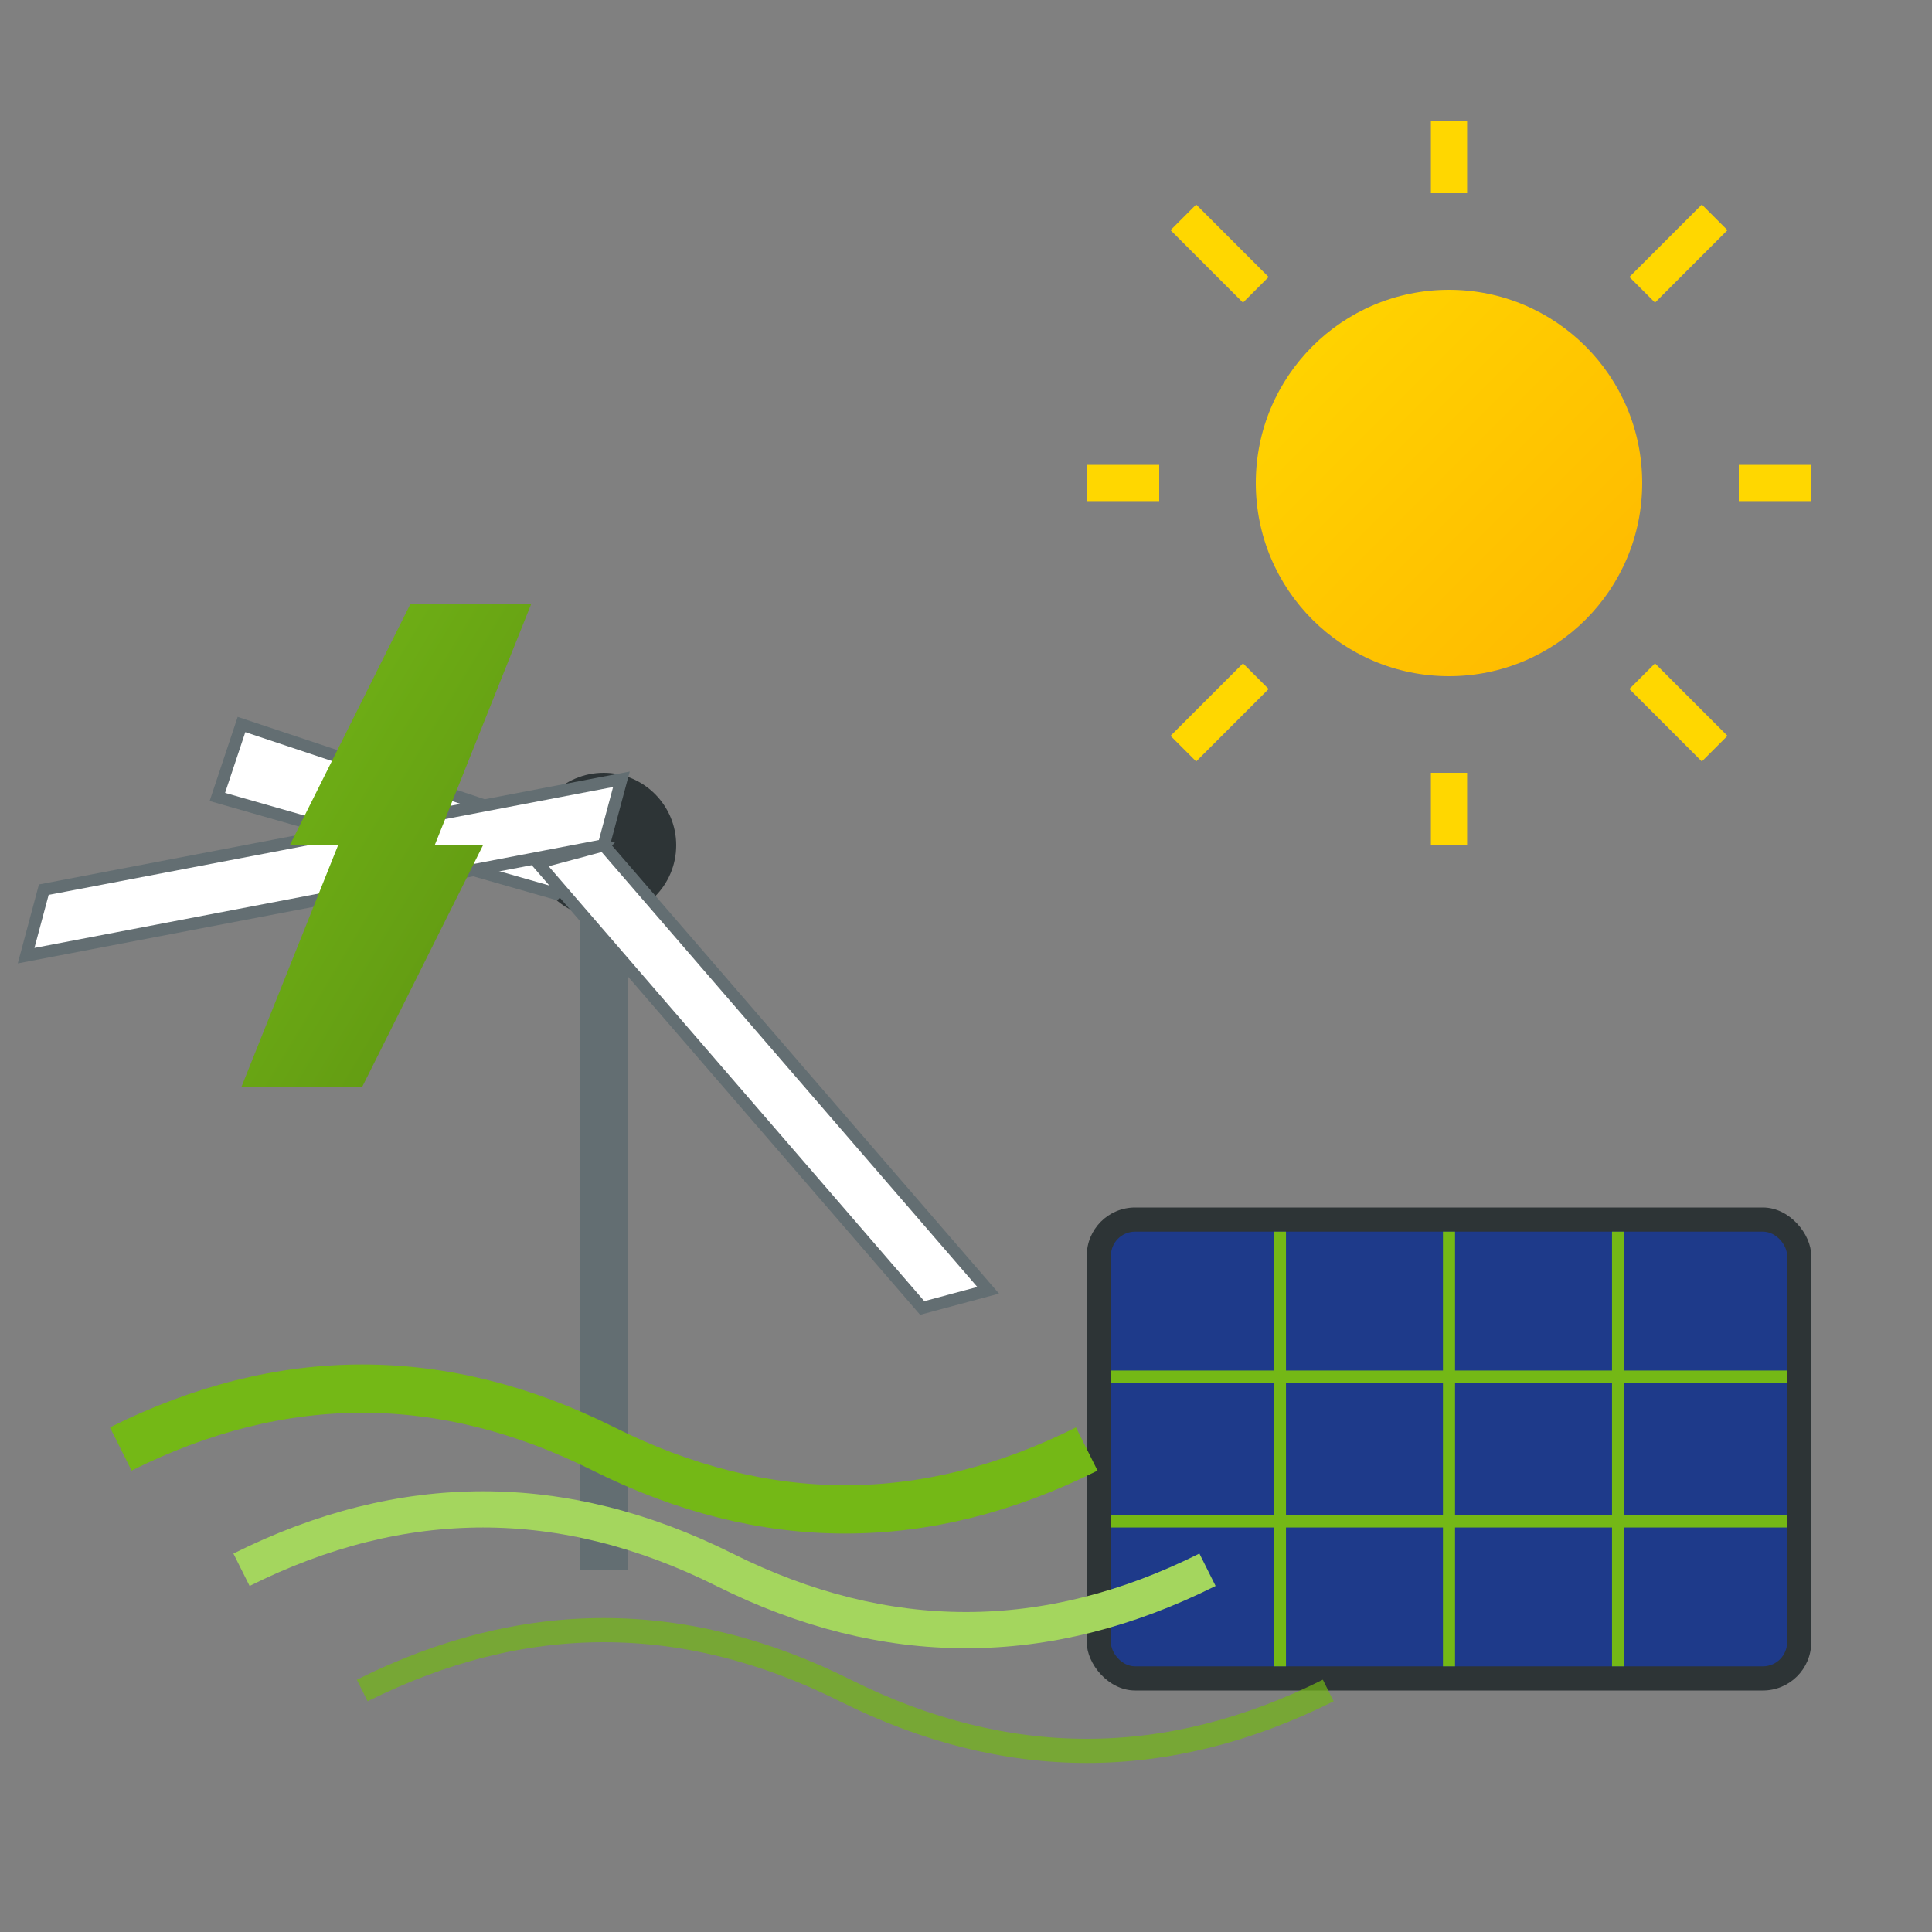 <svg width="80" height="80" viewBox="0 0 80 80" fill="none" xmlns="http://www.w3.org/2000/svg">
  <rect x="0" y="0" width="80" height="80" fill="#808080" stroke="none"/>
  <defs>
    <linearGradient id="energyGrad" x1="0%" y1="0%" x2="100%" y2="100%">
      <stop offset="0%" stop-color="#74b816"/>
      <stop offset="100%" stop-color="#5d9212"/>
    </linearGradient>
    <linearGradient id="sunGrad" x1="0%" y1="0%" x2="100%" y2="100%">
      <stop offset="0%" stop-color="#ffd700"/>
      <stop offset="100%" stop-color="#ffb700"/>
    </linearGradient>
  </defs>
  
  <!-- Wind turbine -->
  <g transform="translate(25, 25)">
    <rect x="-1" y="10" width="2" height="30" fill="#636e72"/>
    <circle cx="0" cy="10" r="3" fill="#2d3436"/>
    <!-- Turbine blades -->
    <path d="M0,10 L-15,5 L-16,8 L-2,12 Z" fill="white" stroke="#636e72" stroke-width="0.5"/>
    <path d="M0,10 L8,-13 L10,-11 L2,12 Z" fill="white" stroke="#636e72" stroke-width="0.5" transform="rotate(120 0 10)"/>
    <path d="M0,10 L8,-13 L10,-11 L2,12 Z" fill="white" stroke="#636e72" stroke-width="0.5" transform="rotate(240 0 10)"/>
  </g>
  
  <!-- Solar panel -->
  <g transform="translate(45, 50)">
    <rect x="0" y="0" width="30" height="20" fill="#2d3436" rx="2"/>
    <rect x="1" y="1" width="28" height="18" fill="#1e3a8a" rx="1"/>
    <g stroke="#74b816" stroke-width="0.5" fill="none">
      <line x1="8" y1="1" x2="8" y2="19"/>
      <line x1="15" y1="1" x2="15" y2="19"/>
      <line x1="22" y1="1" x2="22" y2="19"/>
      <line x1="1" y1="7" x2="29" y2="7"/>
      <line x1="1" y1="13" x2="29" y2="13"/>
    </g>
  </g>
  
  <!-- Sun -->
  <g transform="translate(60, 20)">
    <circle cx="0" cy="0" r="8" fill="url(#sunGrad)"/>
    <g stroke="#ffd700" stroke-width="1.5">
      <line x1="-12" y1="0" x2="-15" y2="0"/>
      <line x1="12" y1="0" x2="15" y2="0"/>
      <line x1="0" y1="-12" x2="0" y2="-15"/>
      <line x1="0" y1="12" x2="0" y2="15"/>
      <line x1="-8" y1="-8" x2="-11" y2="-11"/>
      <line x1="8" y1="8" x2="11" y2="11"/>
      <line x1="8" y1="-8" x2="11" y2="-11"/>
      <line x1="-8" y1="8" x2="-11" y2="11"/>
    </g>
  </g>
  
  <!-- Lightning bolt (energy) -->
  <path d="M15 45 L20 35 L18 35 L22 25 L17 25 L12 35 L14 35 L10 45 Z" fill="url(#energyGrad)"/>
  
  <!-- Energy waves -->
  <path d="M5 60 Q15 55 25 60 T45 60" stroke="#74b816" stroke-width="2" fill="none"/>
  <path d="M10 65 Q20 60 30 65 T50 65" stroke="#a4d65e" stroke-width="1.5" fill="none"/>
  <path d="M15 70 Q25 65 35 70 T55 70" stroke="#74b816" stroke-width="1" fill="none" opacity="0.7"/>
</svg>
